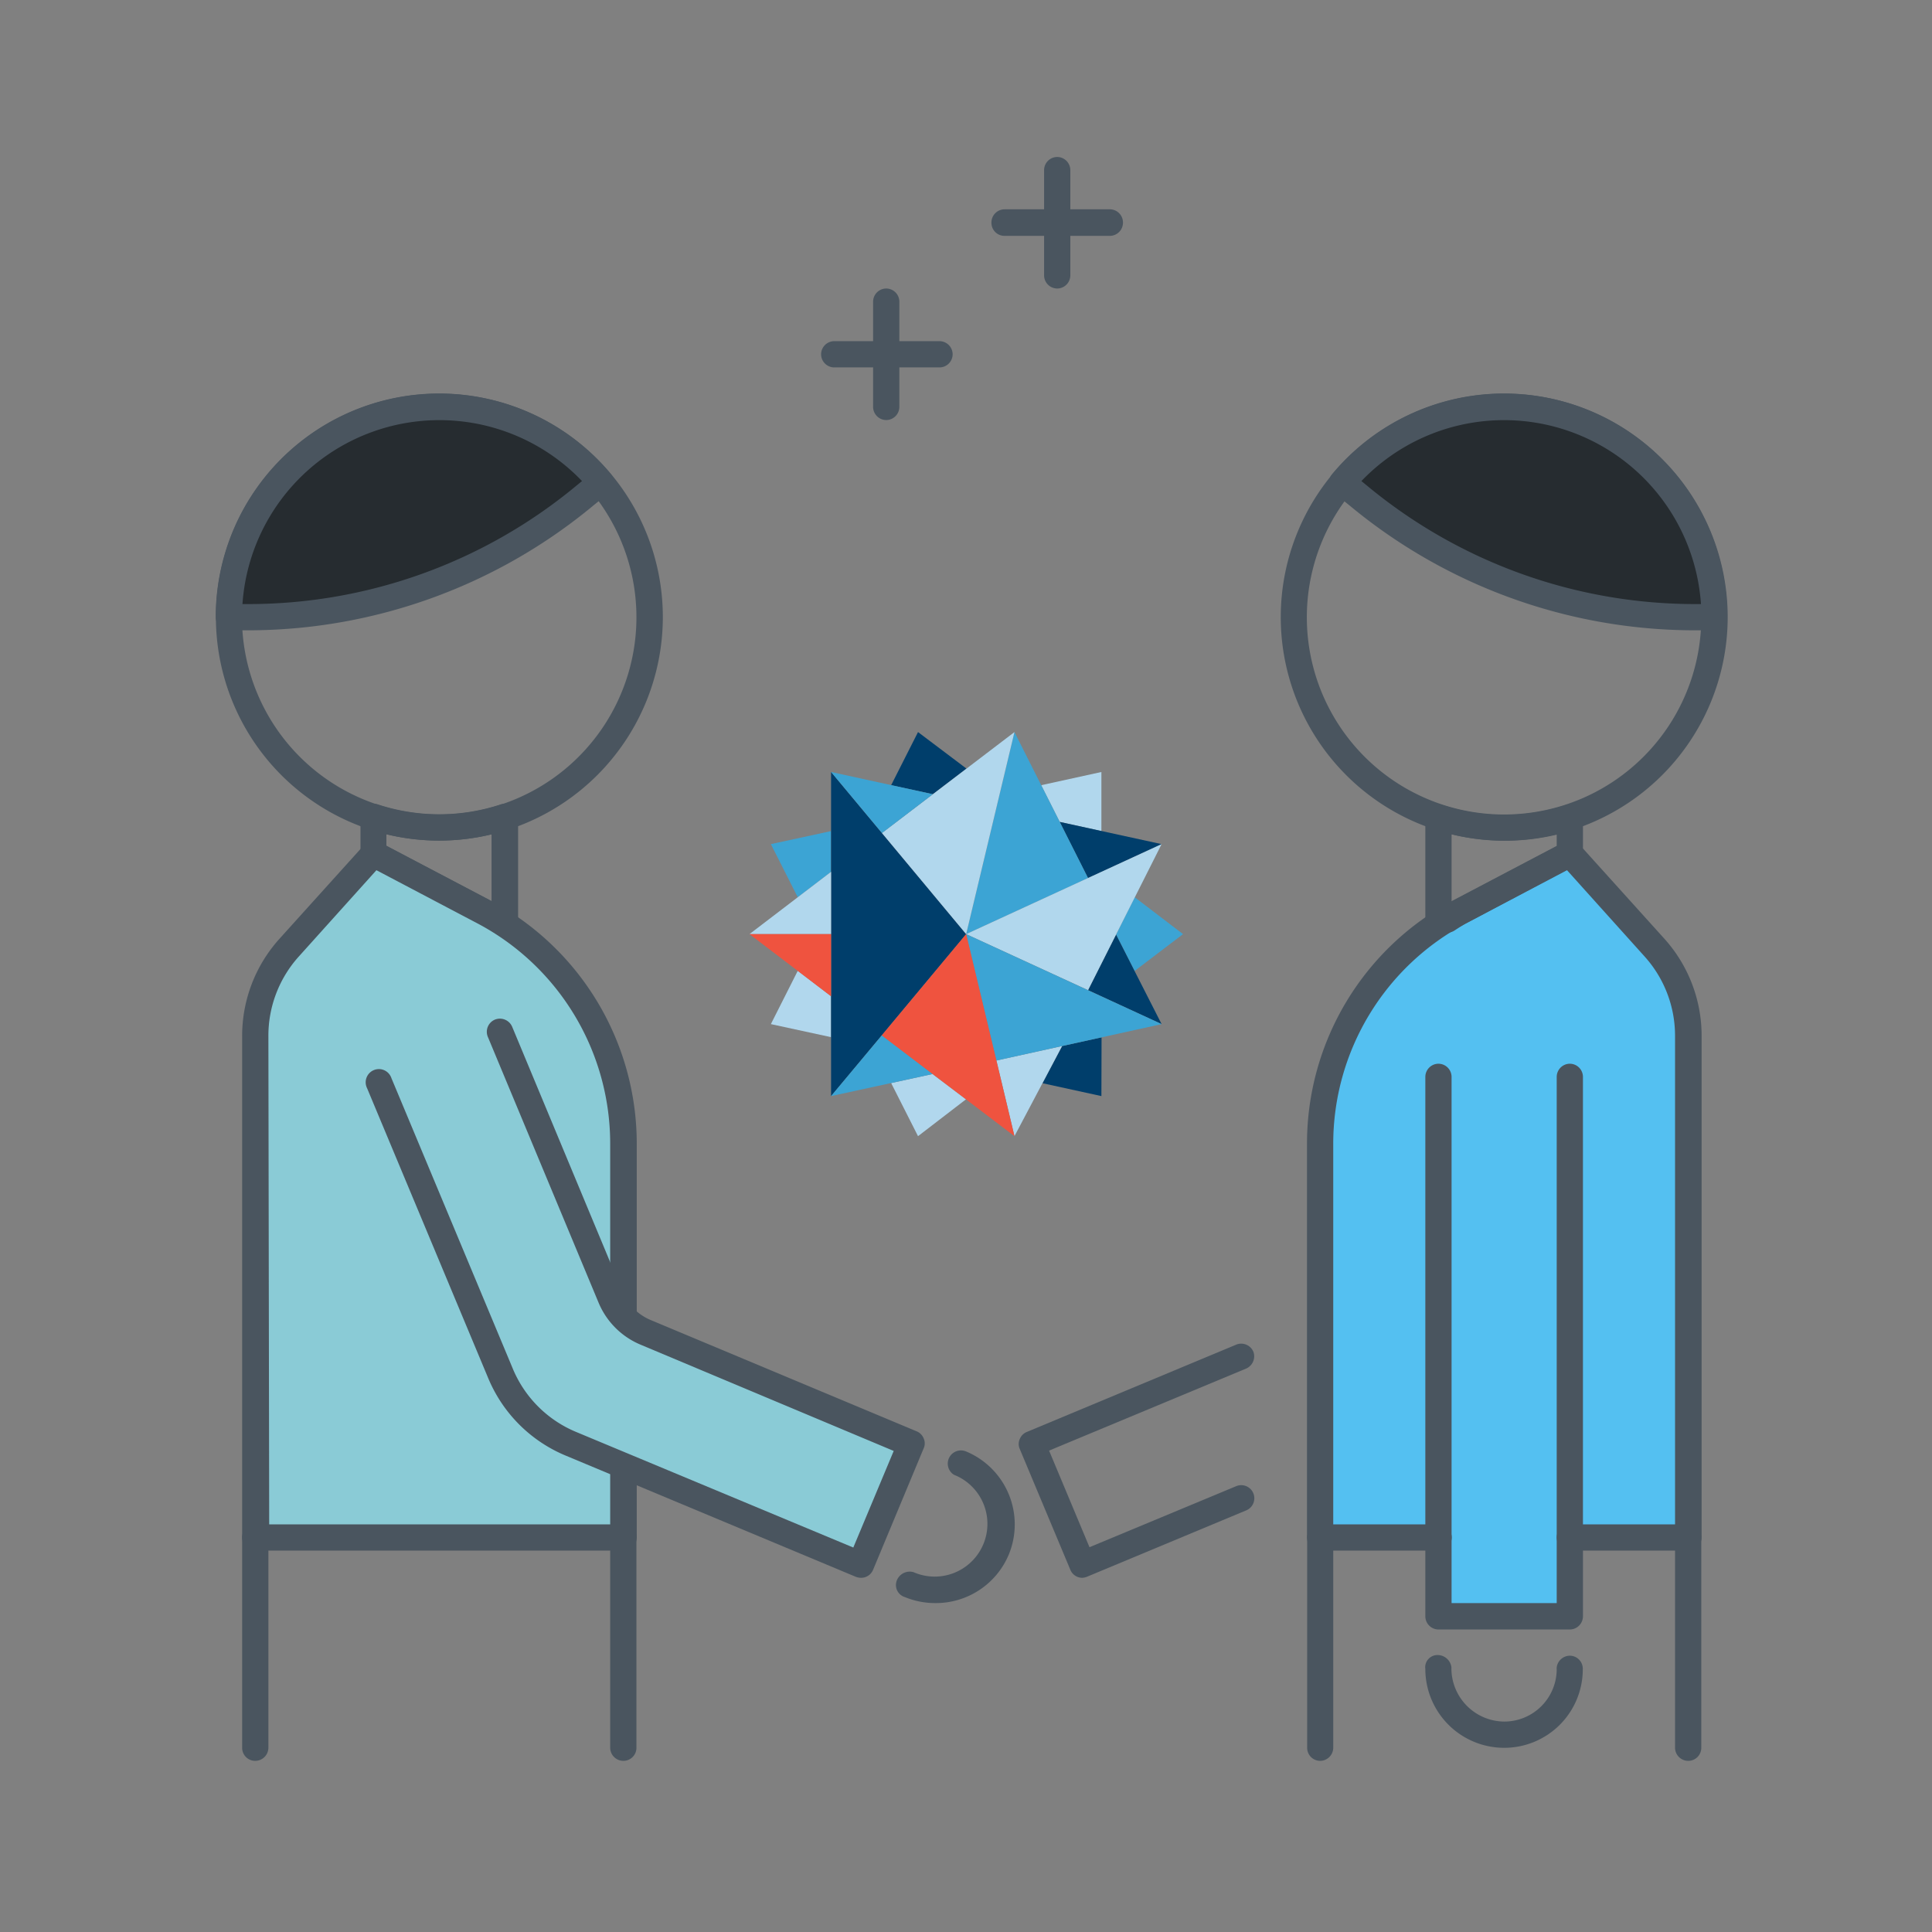 <svg id="Layer_1" data-name="Layer 1" xmlns="http://www.w3.org/2000/svg" viewBox="0 0 120 120"><rect x="0" y="0" width="120" height="120" fill="#808080" stroke="none"/><title>icon_etf_manager</title><path d="M104.86,95.49V64.33a8.16,8.16,0,0,0-2.1-5.46L97.51,53,90.72,56.6A16.34,16.34,0,0,0,82,71.06V95.49" style="fill:#54c0f1"/><path d="M104.86,96.31a.82.82,0,0,1-.82-.82V64.33a7.35,7.35,0,0,0-1.89-4.92l-4.82-5.36L91.1,57.33a15.48,15.48,0,0,0-8.29,13.73V95.49a.82.82,0,0,1-.82.82.82.82,0,0,1-.81-.82V71.06a17.11,17.11,0,0,1,9.16-15.18l6.79-3.57a.81.81,0,0,1,1,.18l5.26,5.83a9,9,0,0,1,2.3,6V95.49A.82.82,0,0,1,104.86,96.31Z" style="fill:#4a555f"/><path d="M58.31,22.82H51.78A.82.82,0,0,1,51,22a.82.82,0,0,1,.82-.81h6.53a.82.82,0,0,1,.82.81A.82.82,0,0,1,58.31,22.82Z" style="fill:#4a555f"/><path d="M68.93,14.65H62.4a.81.81,0,0,1-.82-.81A.82.82,0,0,1,62.4,13h6.53a.82.82,0,0,1,.82.82A.82.82,0,0,1,68.93,14.65Z" style="fill:#4a555f"/><path d="M65.66,17.92a.82.82,0,0,1-.81-.82V10.57a.82.82,0,0,1,.81-.82.82.82,0,0,1,.82.82V17.1A.82.82,0,0,1,65.66,17.92Z" style="fill:#4a555f"/><path d="M55.05,26.09a.82.82,0,0,1-.82-.82V18.74a.82.82,0,0,1,.82-.82.82.82,0,0,1,.81.82v6.53A.82.82,0,0,1,55.05,26.09Z" style="fill:#4a555f"/><path d="M27.28,52.21A13.88,13.88,0,1,1,41.17,38.33,13.89,13.89,0,0,1,27.28,52.21Zm0-26.12A12.25,12.25,0,1,0,39.53,38.33,12.25,12.25,0,0,0,27.28,26.09Z" style="fill:#4a555f"/><path d="M36.34,30.78l1-.81a13.06,13.06,0,0,0-23.1,8.36h1.23A32.64,32.64,0,0,0,36.34,30.78Z" style="fill:#262c30"/><path d="M15.45,39.15H14.22a.82.82,0,0,1-.82-.82,13.87,13.87,0,0,1,24.54-8.88.8.8,0,0,1,.19.59.81.81,0,0,1-.29.56l-1,.81h0A33.59,33.59,0,0,1,15.45,39.15Zm-.39-1.63h.39a31.91,31.91,0,0,0,20.37-7.37l.33-.27a12.26,12.26,0,0,0-21.09,7.64Zm21.28-6.74h0Z" style="fill:#4a555f"/><path d="M58.07,99.57a4.9,4.9,0,0,1-1.86-.37.78.78,0,0,1-.52-1,.86.86,0,0,1,1.05-.55,3.27,3.27,0,1,0,2.63-6,.76.76,0,0,1-.18-.09h0A.82.82,0,0,1,60,90.15a4.91,4.91,0,0,1,2.66,6.4A4.91,4.91,0,0,1,58.07,99.57Z" style="fill:#4a555f"/><path d="M31.37,57.93h-.55a.82.82,0,0,1-.43-.12l-.32-.21c-.15-.09-.3-.19-.46-.27l-6.79-3.58a.81.81,0,0,1-.43-.72V50.74a.81.81,0,0,1,.33-.66.82.82,0,0,1,.74-.12,12.2,12.2,0,0,0,7.65,0,.82.82,0,0,1,1.07.78v6.37A.81.81,0,0,1,31.37,57.93ZM24,52.54l6.35,3.34.18.1V51.82a13.86,13.86,0,0,1-6.53,0Z" style="fill:#4a555f"/><path d="M30,56.6,23.2,53,18,58.87a8.16,8.16,0,0,0-2.1,5.46V95.49H38.72V71.06A16.34,16.34,0,0,0,30,56.6Z" style="fill:#8acbd6"/><path d="M38.72,96.31H15.85a.82.82,0,0,1-.81-.82V64.33a9,9,0,0,1,2.3-6l5.26-5.83a.79.79,0,0,1,1-.18l6.79,3.57h0a17.11,17.11,0,0,1,9.16,15.18V95.49A.82.82,0,0,1,38.72,96.31Zm-22-1.63H37.9V71.06a15.48,15.48,0,0,0-8.29-13.73l-6.23-3.28-4.82,5.36a7.35,7.35,0,0,0-1.89,4.92Z" style="fill:#4a555f"/><path d="M93.42,52.21a13.88,13.88,0,1,1,13.89-13.88A13.89,13.89,0,0,1,93.42,52.21Zm0-26.12a12.25,12.25,0,1,0,12.25,12.24A12.25,12.25,0,0,0,93.42,26.09Z" style="fill:#4a555f"/><path d="M84.37,30.78l-1-.81a13.06,13.06,0,0,1,23.1,8.36h-1.23A32.64,32.64,0,0,1,84.37,30.78Z" style="fill:#262c30"/><path d="M106.49,39.15h-1.23a33.59,33.59,0,0,1-21.42-7.74h0l-1-.81a.81.81,0,0,1-.29-.56.8.8,0,0,1,.19-.59,13.87,13.87,0,0,1,24.54,8.88A.82.82,0,0,1,106.49,39.15Zm-21.6-9a31.91,31.91,0,0,0,20.37,7.37h.39a12.26,12.26,0,0,0-21.09-7.64Z" style="fill:#4a555f"/><path d="M67.23,98a.8.8,0,0,1-.75-.5L63.34,90a.75.75,0,0,1,0-.62.79.79,0,0,1,.44-.44l13-5.42a.82.82,0,0,1,1.07.44A.83.83,0,0,1,77.41,85l-12.25,5.1,2.51,6,9.11-3.79a.81.81,0,1,1,.63,1.5l-9.86,4.11A.91.91,0,0,1,67.23,98Z" style="fill:#4a555f"/><polyline points="89.34 66.89 89.34 100.39 97.51 100.39 97.51 66.89" style="fill:#54c0f1"/><path d="M97.51,101.21H89.34a.82.82,0,0,1-.81-.82V66.89a.82.82,0,0,1,.81-.82.82.82,0,0,1,.82.82V99.57h6.53V66.89a.82.82,0,0,1,.82-.82.82.82,0,0,1,.81.82v33.5A.82.82,0,0,1,97.51,101.21Z" style="fill:#4a555f"/><path d="M89.89,57.93h-.55a.81.81,0,0,1-.81-.82V50.74a.81.81,0,0,1,.33-.66A.82.82,0,0,1,89.6,50a12.2,12.2,0,0,0,7.65,0,.82.82,0,0,1,1.07.78V53a.81.81,0,0,1-.43.72L91.1,57.33c-.16.08-.31.18-.46.27l-.32.21A.82.82,0,0,1,89.89,57.93Zm.27-6.11V56l.18-.1,6.35-3.34v-.72A13.86,13.86,0,0,1,90.16,51.82Z" style="fill:#4a555f"/><path d="M82,109.37a.81.81,0,0,1-.81-.81V95.49a.81.81,0,0,1,.81-.81h7.35a.82.82,0,0,1,.82.81.82.82,0,0,1-.82.82H82.81v12.25A.82.82,0,0,1,82,109.37Z" style="fill:#4a555f"/><path d="M104.86,109.37a.82.82,0,0,1-.82-.81V96.31H97.51a.82.82,0,0,1-.82-.82.82.82,0,0,1,.82-.81h7.35a.81.81,0,0,1,.81.81v13.07A.81.81,0,0,1,104.86,109.37Z" style="fill:#4a555f"/><path d="M97.51,103.66h0a4.09,4.09,0,0,1-4.08,4.09h0a4.09,4.09,0,0,1-4.09-4.08h0" style="fill:none;stroke:#fff;stroke-miterlimit:10;stroke-width:1.2px"/><path d="M93.43,108.56a4.9,4.9,0,0,1-4.9-4.89.76.76,0,0,1,.69-.87.87.87,0,0,1,.93.75,3.31,3.31,0,0,0,3.28,3.38,3.26,3.26,0,0,0,3.26-3.23.66.66,0,0,1,0-.14h0a.83.83,0,0,1,.86-.72.81.81,0,0,1,.76.82,4.88,4.88,0,0,1-4.89,4.9Z" style="fill:#4a555f"/><path d="M31.05,64.09l6.88,16.49a4.09,4.09,0,0,0,2.2,2.2l16.49,6.87-3.14,7.54-18-7.52a8.18,8.18,0,0,1-4.4-4.4l-7.51-18" style="fill:#8acbd6"/><path d="M53.48,98a.91.91,0,0,1-.32-.06l-18-7.52a8.92,8.92,0,0,1-4.84-4.83l-7.52-18a.82.82,0,1,1,1.51-.63l7.52,18a7.29,7.29,0,0,0,4,4L53,96.12l2.51-6L39.81,83.53a4.85,4.85,0,0,1-2.64-2.64L30.3,64.4a.82.82,0,0,1,.44-1.07.83.83,0,0,1,1.07.44l6.87,16.5A3.26,3.26,0,0,0,40.44,82L56.93,88.9a.79.79,0,0,1,.44.44.75.75,0,0,1,0,.62L54.23,97.5A.8.8,0,0,1,53.48,98Z" style="fill:#4a555f"/><path d="M15.85,109.37a.81.81,0,0,1-.81-.81V95.49a.81.81,0,0,1,.81-.81.82.82,0,0,1,.82.81v13.07A.82.82,0,0,1,15.85,109.37Z" style="fill:#4a555f"/><path d="M38.72,109.37a.82.82,0,0,1-.82-.81V95.49a.82.82,0,0,1,.82-.81.81.81,0,0,1,.81.81v13.07A.81.81,0,0,1,38.72,109.37Z" style="fill:#4a555f"/><polygon points="60.03 47.74 57.94 49.33 55.35 48.77 57.02 45.47 60.03 47.74" style="fill:#003e6b"/><polygon points="51.62 51.62 51.62 54.15 49.55 55.73 47.88 52.43 51.62 51.62" style="fill:#3ca4d4"/><polygon points="49.55 60.3 51.62 61.88 51.62 64.42 47.88 63.61 49.55 60.3" style="fill:#b1d7ed"/><polygon points="68.41 51.62 65.82 51.05 64.67 48.77 68.41 47.95 68.41 51.62" style="fill:#b1d7ed"/><polygon points="55.35 67.27 57.92 66.71 60 68.28 57.02 70.57 55.35 67.27" style="fill:#b1d7ed"/><polygon points="64.75 67.28 65.97 64.97 68.42 64.43 68.41 68.08 64.75 67.28" style="fill:#003e6b"/><polygon points="70.47 60.31 69.32 58.05 70.48 55.73 73.48 58.02 70.47 60.31" style="fill:#3ca4d4"/><polygon points="67.58 54.54 72.15 52.43 65.82 51.05 67.58 54.54" style="fill:#003e6b"/><polygon points="63.01 45.47 60.01 58.02 67.58 54.54 63.01 45.47" style="fill:#3ca4d4"/><polygon points="67.58 61.5 72.15 63.61 69.32 58.05 67.58 61.5" style="fill:#003e6b"/><polygon points="72.15 52.43 60.01 58.02 67.58 61.5 72.15 52.43" style="fill:#b1d7ed"/><polygon points="61.89 65.87 63.01 70.57 65.97 64.97 61.89 65.87" style="fill:#b1d7ed"/><polygon points="51.62 47.95 51.62 68.08 60.01 58.02 51.62 47.95" style="fill:#003e6b"/><polygon points="72.15 63.61 60.01 58.02 61.89 65.87 72.15 63.61" style="fill:#3ca4d4"/><polygon points="54.77 64.31 51.62 68.08 57.92 66.71 54.77 64.31" style="fill:#3ca4d4"/><polygon points="51.62 54.15 46.55 58.02 51.62 58.02 51.62 54.15" style="fill:#b1d7ed"/><polygon points="54.78 51.74 60.01 58.02 63.01 45.47 54.78 51.74" style="fill:#b1d7ed"/><polygon points="63.01 70.57 60.01 58.02 54.77 64.31 63.01 70.57" style="fill:#ef533f"/><polygon points="51.62 58.02 46.55 58.02 51.62 61.88 51.62 58.02" style="fill:#ef533f"/><polygon points="54.78 51.74 57.94 49.33 51.62 47.95 54.78 51.74" style="fill:#3ca4d4"/></svg>